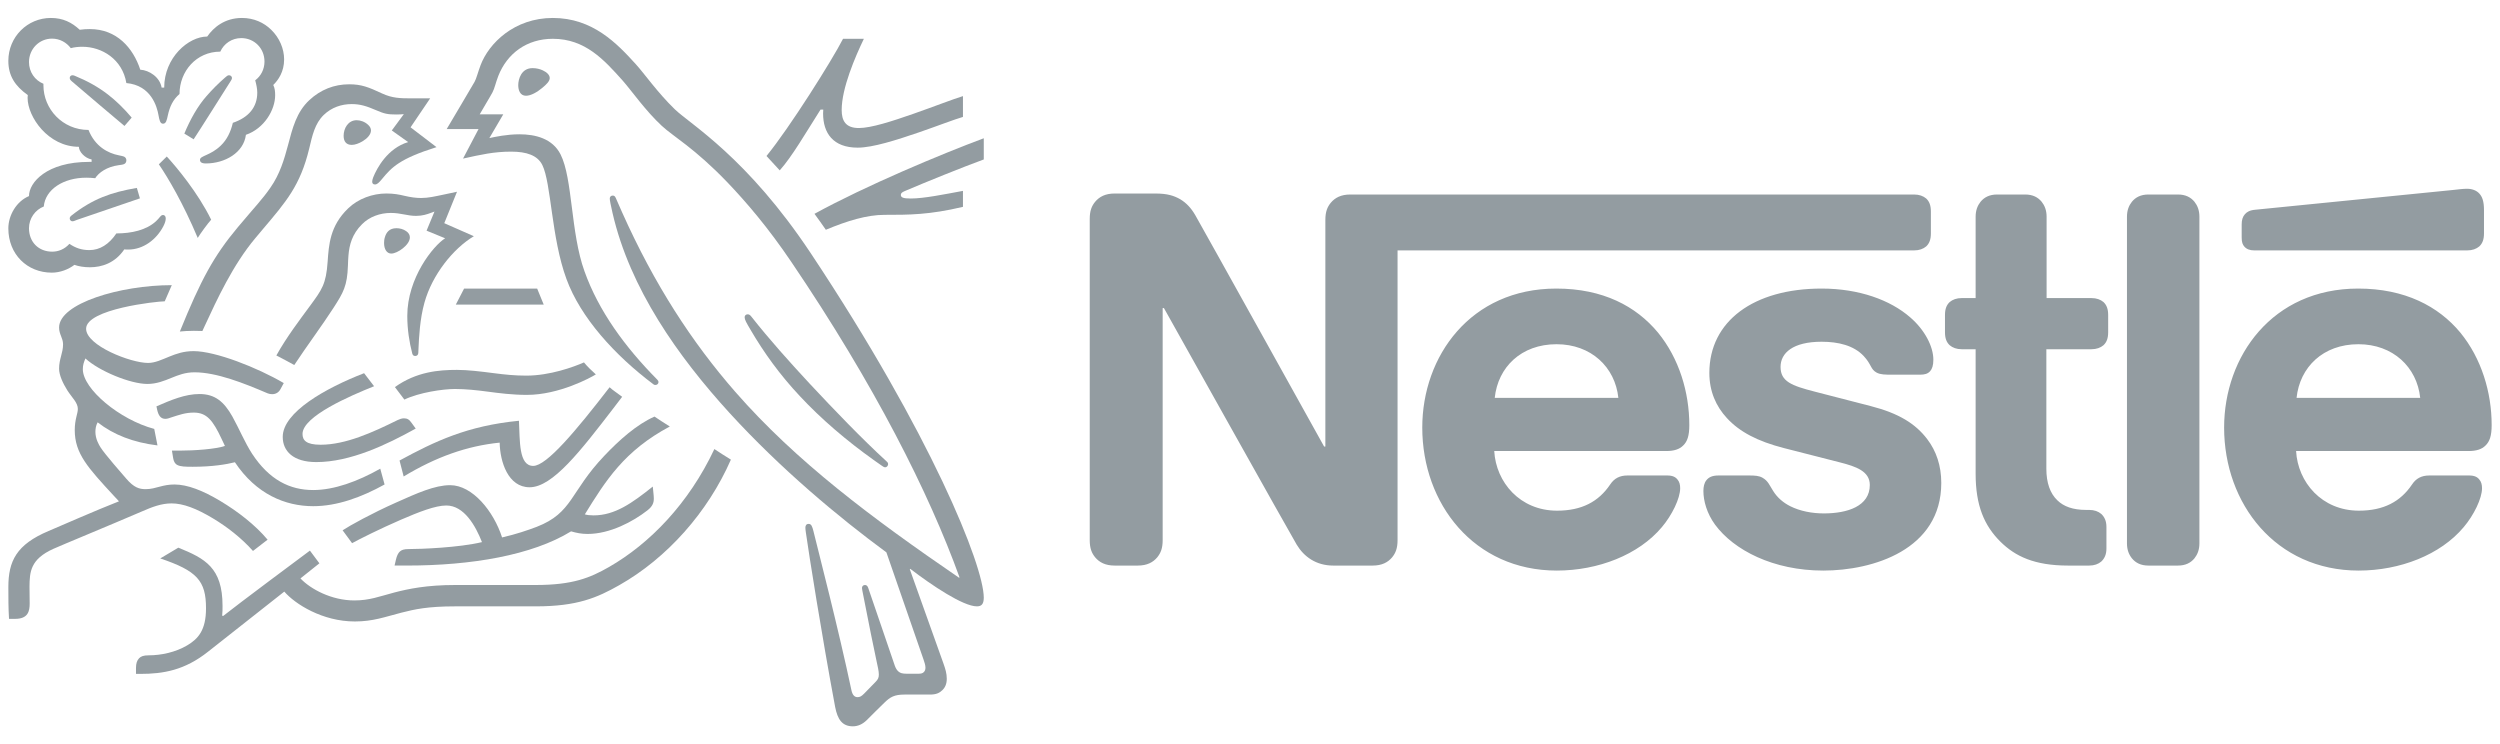 <svg width="131" height="39" viewBox="0 0 131 39" fill="none" xmlns="http://www.w3.org/2000/svg">
<g clip-path="url(#clip0_92_2868)">
<mask id="mask0_92_2868" style="mask-type:luminance" maskUnits="userSpaceOnUse" x="-390" y="-26" width="550" height="684">
<path d="M-389.942 657.581H159.191V-25.325H-389.942V657.581Z" fill="white"/>
</mask>
<g mask="url(#mask0_92_2868)">
<path d="M69.734 10.624C69.552 10.846 69.449 11.094 69.449 11.526V23.399H69.384C69.384 23.399 62.945 11.813 62.634 11.278C62.414 10.898 62.168 10.637 61.844 10.44C61.52 10.258 61.183 10.14 60.535 10.14H58.411C57.918 10.14 57.607 10.31 57.387 10.572C57.205 10.793 57.102 11.043 57.102 11.473V28.302C57.102 28.734 57.205 28.982 57.387 29.205C57.607 29.466 57.918 29.636 58.411 29.636H59.615C60.108 29.636 60.419 29.466 60.639 29.205C60.82 28.982 60.924 28.734 60.924 28.302V16.142H60.989C60.989 16.142 67.674 28.093 67.946 28.538C68.322 29.165 68.956 29.636 69.863 29.636H71.924C72.416 29.636 72.727 29.466 72.947 29.205C73.128 28.982 73.232 28.734 73.232 28.302V13.121H100.297C100.57 13.121 100.776 13.043 100.932 12.912C101.1 12.755 101.178 12.545 101.178 12.232V11.081C101.178 10.767 101.1 10.558 100.932 10.401C100.776 10.271 100.57 10.192 100.297 10.192H70.758C70.266 10.192 69.954 10.362 69.734 10.624ZM81.55 15.121C77.054 15.121 74.527 18.666 74.527 22.405C74.527 26.393 77.236 29.898 81.576 29.898C83.74 29.898 85.864 29.074 87.082 27.622C87.613 26.995 88.041 26.118 88.041 25.583C88.041 25.399 88.002 25.242 87.899 25.125C87.795 24.994 87.639 24.915 87.367 24.915H85.281C84.866 24.915 84.582 25.072 84.374 25.386C83.766 26.289 82.884 26.759 81.589 26.759C79.645 26.759 78.389 25.268 78.298 23.634H87.316C87.717 23.634 88.002 23.542 88.196 23.347C88.417 23.137 88.52 22.836 88.52 22.274C88.52 20.561 87.989 18.783 86.875 17.423C85.735 16.05 83.999 15.121 81.55 15.121ZM95.451 15.121C91.902 15.121 89.57 16.822 89.57 19.541C89.57 20.509 89.92 21.293 90.49 21.908C91.151 22.628 92.096 23.124 93.47 23.477L96.436 24.235C97.253 24.445 97.978 24.693 97.978 25.412C97.978 26.524 96.812 26.903 95.569 26.903C94.959 26.903 94.325 26.785 93.806 26.524C93.443 26.34 93.133 26.079 92.913 25.726C92.718 25.425 92.654 25.203 92.355 25.033C92.174 24.928 91.953 24.915 91.656 24.915H90.049C89.699 24.915 89.531 25.02 89.415 25.164C89.298 25.307 89.258 25.517 89.258 25.726C89.258 26.249 89.44 26.903 89.868 27.491C90.852 28.825 92.913 29.898 95.542 29.898C98.134 29.898 101.723 28.812 101.723 25.307C101.723 24.406 101.463 23.634 100.984 23.007C100.375 22.209 99.507 21.659 98.03 21.28L95.09 20.521C93.871 20.208 93.301 19.986 93.301 19.227C93.301 18.495 93.949 17.907 95.451 17.907C96.333 17.907 97.136 18.103 97.655 18.653C98.082 19.11 98.004 19.346 98.341 19.528C98.548 19.633 98.781 19.633 99.145 19.633H100.608C100.841 19.633 101.01 19.594 101.139 19.45C101.244 19.332 101.308 19.149 101.308 18.848C101.308 18.168 100.867 17.292 100.09 16.625C99.054 15.723 97.421 15.121 95.451 15.121ZM103.523 15.619H102.798C102.526 15.619 102.319 15.697 102.164 15.827C101.995 15.985 101.917 16.194 101.917 16.508V17.41C101.917 17.724 101.995 17.933 102.164 18.09C102.319 18.221 102.526 18.3 102.798 18.3H103.523V24.824C103.523 26.497 103.977 27.543 104.819 28.381C105.596 29.152 106.607 29.636 108.369 29.636H109.47C109.743 29.636 109.949 29.558 110.105 29.427C110.273 29.27 110.377 29.06 110.377 28.747V27.609C110.377 27.295 110.273 27.086 110.105 26.929C109.949 26.798 109.743 26.72 109.47 26.72H109.315C108.615 26.72 108.136 26.537 107.812 26.223C107.423 25.857 107.229 25.294 107.229 24.562V18.3H109.587C109.859 18.3 110.067 18.221 110.222 18.09C110.39 17.933 110.468 17.724 110.468 17.41V16.508C110.468 16.194 110.39 15.985 110.222 15.827C110.067 15.697 109.859 15.619 109.587 15.619H107.242V11.356C107.242 11.016 107.138 10.767 106.983 10.572C106.788 10.336 106.516 10.192 106.115 10.192H104.651C104.249 10.192 103.977 10.336 103.782 10.572C103.627 10.767 103.523 11.016 103.523 11.356V15.619ZM111.453 28.472C111.453 28.812 111.556 29.06 111.712 29.256C111.906 29.492 112.178 29.636 112.58 29.636H114.121C114.523 29.636 114.795 29.492 114.99 29.256C115.145 29.06 115.249 28.812 115.249 28.472V11.357C115.249 11.017 115.145 10.768 114.99 10.572C114.795 10.336 114.523 10.192 114.121 10.192H112.58C112.178 10.192 111.906 10.336 111.712 10.572C111.556 10.768 111.453 11.017 111.453 11.357V28.472ZM78.324 20.849C78.492 19.24 79.71 18.037 81.563 18.037C83.377 18.037 84.633 19.24 84.802 20.849H78.324ZM129.28 13.121C129.552 13.121 129.759 13.043 129.915 12.912C130.083 12.755 130.161 12.545 130.161 12.232V11.016C130.161 10.545 130.071 10.31 129.915 10.14C129.772 9.982 129.539 9.892 129.28 9.892C129.073 9.892 128.866 9.918 128.516 9.957L118.176 10.99C117.879 11.016 117.737 11.107 117.633 11.225C117.516 11.356 117.464 11.526 117.464 11.761V12.441C117.464 12.703 117.516 12.821 117.607 12.925C117.723 13.056 117.892 13.121 118.125 13.121H129.28ZM123.567 15.121C119.071 15.121 116.544 18.666 116.544 22.405C116.544 26.393 119.252 29.898 123.592 29.898C125.756 29.898 127.881 29.074 129.098 27.622C129.63 26.995 130.058 26.118 130.058 25.583C130.058 25.399 130.018 25.242 129.915 25.125C129.812 24.994 129.656 24.915 129.384 24.915H127.298C126.883 24.915 126.598 25.072 126.391 25.386C125.782 26.289 124.901 26.759 123.605 26.759C121.662 26.759 120.405 25.268 120.315 23.634H129.358C129.759 23.634 130.045 23.542 130.239 23.347C130.459 23.137 130.563 22.836 130.563 22.274C130.563 20.561 130.031 18.783 128.917 17.423C127.777 16.05 126.015 15.121 123.567 15.121ZM120.34 20.849C120.509 19.24 121.727 18.037 123.58 18.037C125.394 18.037 126.65 19.24 126.819 20.849H120.34Z" fill="#939CA1"/>
<path d="M42.49 13.278C39.136 8.229 36.189 6.527 35.36 5.727C34.449 4.844 33.755 3.843 33.314 3.361C32.331 2.278 31.06 0.941 28.968 0.941C26.949 0.941 25.615 2.269 25.182 3.416C25.056 3.743 24.957 4.143 24.867 4.289C24.669 4.617 23.776 6.154 23.406 6.764H25.075L24.263 8.31C25.209 8.101 25.885 7.946 26.787 7.946C27.589 7.946 28.166 8.138 28.418 8.647C28.887 9.594 28.887 12.459 29.681 14.616C30.42 16.643 32.223 18.627 34.251 20.146C34.278 20.164 34.305 20.173 34.341 20.173C34.44 20.173 34.504 20.101 34.504 20.028C34.504 19.973 34.485 19.937 34.44 19.892C32.745 18.181 31.366 16.289 30.627 14.215C29.896 12.195 30.014 9.356 29.374 8.092C28.95 7.255 28.049 7.037 27.219 7.037C26.553 7.037 25.93 7.173 25.642 7.236L26.372 5.99H25.137C25.399 5.527 25.669 5.099 25.804 4.844C25.921 4.625 25.967 4.353 26.111 3.98C26.579 2.788 27.616 2.033 28.968 2.033C30.663 2.033 31.655 3.133 32.637 4.234C33.088 4.744 33.827 5.808 34.684 6.6C35.269 7.145 36.388 7.755 38.109 9.548C39.1 10.585 40.255 11.931 41.471 13.733C45.826 20.164 48.683 25.832 50.279 30.254L50.252 30.272C45.682 27.142 41.724 24.186 38.533 20.538C36.27 17.945 34.305 14.943 32.592 11.112C32.474 10.857 32.376 10.621 32.268 10.376C32.223 10.275 32.178 10.248 32.105 10.248C32.015 10.248 31.952 10.312 31.952 10.402C31.952 10.502 31.997 10.721 32.096 11.158C33.007 15.124 35.531 18.681 38.227 21.638C40.913 24.577 43.95 27.106 46.447 28.944L48.395 34.566C48.44 34.703 48.494 34.849 48.494 34.985C48.494 35.085 48.466 35.166 48.404 35.221C48.35 35.276 48.278 35.304 48.115 35.304H47.53C47.277 35.304 47.177 35.267 47.087 35.194C46.997 35.121 46.935 35.012 46.889 34.885C46.718 34.357 45.69 31.4 45.492 30.799C45.456 30.691 45.392 30.654 45.321 30.654C45.231 30.654 45.167 30.727 45.167 30.809C45.167 30.882 45.194 30.963 45.24 31.218C45.501 32.565 45.807 34.075 45.933 34.648C45.988 34.912 46.051 35.158 46.051 35.34C46.051 35.503 46.015 35.595 45.88 35.731L45.276 36.35C45.132 36.495 45.05 36.531 44.933 36.531C44.789 36.531 44.672 36.431 44.617 36.176C43.933 32.946 42.896 28.944 42.625 27.834C42.562 27.589 42.517 27.452 42.373 27.452C42.247 27.452 42.202 27.543 42.202 27.652C42.202 27.733 42.219 27.834 42.228 27.907C42.391 29.053 43.049 33.229 43.761 37.041C43.888 37.696 44.131 38.059 44.69 38.059C44.943 38.059 45.185 37.959 45.411 37.742C45.781 37.368 45.888 37.268 46.331 36.832C46.646 36.522 46.862 36.395 47.403 36.395H48.737C49.053 36.395 49.224 36.314 49.377 36.167C49.521 36.031 49.611 35.84 49.611 35.567C49.611 35.285 49.539 35.058 49.44 34.776C49.098 33.848 47.998 30.709 47.673 29.827L47.7 29.808C48.827 30.672 50.468 31.773 51.189 31.773C51.414 31.773 51.55 31.673 51.55 31.318C51.55 29.645 48.791 22.758 42.49 13.278Z" fill="#939CA1"/>
<path d="M11.543 2.706C11.732 2.287 12.147 1.996 12.643 1.996C13.319 1.996 13.859 2.524 13.859 3.225C13.859 3.633 13.67 3.989 13.373 4.207C13.436 4.444 13.481 4.653 13.481 4.853C13.481 5.617 13.03 6.154 12.201 6.436C12.093 6.9 11.895 7.318 11.57 7.628C11.029 8.155 10.479 8.155 10.479 8.374C10.479 8.492 10.561 8.565 10.786 8.565C11.786 8.565 12.769 8.001 12.886 7.064C13.842 6.737 14.418 5.763 14.418 4.99C14.418 4.789 14.4 4.617 14.319 4.453C14.581 4.198 14.888 3.761 14.888 3.115C14.888 2.551 14.643 1.979 14.211 1.56C13.833 1.186 13.3 0.941 12.679 0.941C11.777 0.941 11.191 1.433 10.858 1.915C9.875 1.915 8.604 3.015 8.604 4.59H8.469C8.378 4.044 7.82 3.679 7.351 3.652C6.973 2.506 6.116 1.524 4.709 1.524C4.548 1.524 4.35 1.533 4.178 1.56C3.764 1.177 3.304 0.941 2.664 0.941C1.437 0.941 0.437 1.933 0.437 3.188C0.437 3.971 0.788 4.507 1.456 4.981C1.456 4.981 1.446 5.081 1.446 5.126C1.446 6.127 2.528 7.692 4.133 7.692C4.133 7.946 4.449 8.292 4.8 8.355V8.483H4.664C2.456 8.483 1.519 9.557 1.519 10.275C0.861 10.549 0.437 11.285 0.437 11.967C0.437 13.323 1.42 14.287 2.718 14.287C3.15 14.287 3.592 14.115 3.899 13.878C4.124 13.959 4.412 14.005 4.709 14.005C5.332 14.005 6.026 13.787 6.513 13.068C6.585 13.077 6.648 13.077 6.72 13.077C7.513 13.077 8.198 12.549 8.559 11.858C8.649 11.685 8.685 11.549 8.685 11.448C8.685 11.349 8.64 11.267 8.541 11.267C8.415 11.267 8.397 11.385 8.172 11.595C7.667 12.059 6.891 12.231 6.098 12.231C5.71 12.805 5.233 13.105 4.683 13.105C4.277 13.105 3.962 12.996 3.637 12.777C3.375 13.068 3.051 13.187 2.735 13.187C2.024 13.187 1.519 12.686 1.519 11.958C1.519 11.448 1.843 10.994 2.294 10.821C2.375 9.92 3.33 9.311 4.52 9.311C4.674 9.311 4.827 9.32 4.989 9.338C5.169 9.047 5.602 8.738 6.215 8.656C6.342 8.638 6.44 8.629 6.513 8.593C6.585 8.555 6.621 8.483 6.621 8.401C6.621 8.328 6.593 8.265 6.522 8.219C6.458 8.183 6.35 8.165 6.224 8.138C5.656 8.028 4.98 7.673 4.638 6.809C3.276 6.809 2.276 5.708 2.276 4.471V4.39C1.825 4.207 1.519 3.771 1.519 3.252C1.519 2.57 2.051 2.024 2.726 2.024C3.132 2.024 3.484 2.224 3.71 2.524C3.899 2.47 4.114 2.451 4.322 2.451C5.332 2.451 6.413 3.097 6.621 4.352C7.919 4.471 8.226 5.581 8.307 6.045C8.352 6.282 8.387 6.482 8.541 6.482C8.703 6.482 8.739 6.299 8.793 6.054C8.892 5.59 9.064 5.217 9.407 4.926C9.407 3.733 10.29 2.706 11.543 2.706Z" fill="#939CA1"/>
<path d="M14.166 9.838C13.742 10.448 13.436 10.748 12.471 11.895C11.2 13.414 10.533 14.643 9.424 17.372C9.605 17.353 9.866 17.335 10.155 17.335C10.299 17.335 10.415 17.335 10.605 17.344L10.74 17.053C11.363 15.707 12.2 13.887 13.373 12.486L13.778 12.004C14.986 10.576 15.734 9.729 16.203 7.782C16.366 7.091 16.501 6.473 16.961 6.026C17.375 5.626 17.898 5.454 18.43 5.454C18.88 5.454 19.215 5.563 19.701 5.772C20.143 5.962 20.304 6 20.774 6C20.936 6 21.053 5.99 21.161 5.981L20.53 6.836L21.387 7.446C20.314 7.764 19.746 8.811 19.556 9.293C19.52 9.393 19.503 9.457 19.503 9.521C19.503 9.594 19.539 9.666 19.647 9.666C19.764 9.666 19.854 9.575 20.007 9.393C20.53 8.756 20.945 8.319 22.873 7.71L21.513 6.672L22.54 5.154H21.576C20.963 5.154 20.557 5.144 20.025 4.899C19.304 4.562 18.935 4.417 18.295 4.417C17.511 4.417 16.798 4.699 16.212 5.244C15.536 5.872 15.328 6.709 15.086 7.628C14.896 8.337 14.671 9.12 14.166 9.838Z" fill="#939CA1"/>
<path d="M16.24 16.034C15.726 16.735 15.022 17.653 14.481 18.627C14.653 18.709 15.221 19.018 15.42 19.127C16.041 18.181 16.907 17.017 17.474 16.134C17.989 15.334 18.196 14.988 18.232 13.914C18.241 13.732 18.241 13.559 18.259 13.387C18.304 12.832 18.449 12.267 18.971 11.749C19.358 11.357 19.918 11.158 20.477 11.158C21.017 11.158 21.332 11.312 21.802 11.312C22.135 11.312 22.378 11.23 22.595 11.149L22.767 11.085L22.352 12.087L23.325 12.486C22.703 12.877 21.342 14.561 21.342 16.553C21.342 17.272 21.45 17.935 21.603 18.526C21.622 18.59 21.657 18.654 21.757 18.654C21.847 18.654 21.91 18.6 21.919 18.5L21.928 18.29C21.955 17.68 22 16.717 22.243 15.852C22.649 14.397 23.74 13.032 24.83 12.377L23.28 11.695L23.947 10.048L23.217 10.203C22.776 10.294 22.451 10.375 22.063 10.375C21.811 10.375 21.523 10.339 21.18 10.257C20.918 10.194 20.638 10.139 20.243 10.139C19.53 10.139 18.764 10.411 18.241 10.921C17.285 11.84 17.231 12.832 17.168 13.715C17.087 14.888 16.87 15.179 16.24 16.034Z" fill="#939CA1"/>
<path d="M39.37 16.589C39.307 16.507 39.253 16.47 39.181 16.47C39.073 16.47 39.019 16.544 39.019 16.625C39.019 16.753 39.108 16.908 39.334 17.29C40.019 18.463 40.867 19.646 41.913 20.757C43.039 21.966 44.364 23.093 45.78 24.104L46.221 24.413C46.285 24.459 46.33 24.486 46.384 24.486C46.474 24.486 46.537 24.395 46.537 24.322C46.537 24.277 46.519 24.23 46.465 24.185C45.149 22.976 43.733 21.502 42.408 20.083C41.371 18.964 40.308 17.781 39.37 16.589Z" fill="#939CA1"/>
<path d="M10.361 12.468C10.496 12.241 10.902 11.686 11.065 11.512C10.371 10.094 9.235 8.738 8.739 8.201L8.324 8.61C8.803 9.311 9.604 10.666 10.361 12.468Z" fill="#939CA1"/>
<path d="M3.754 4.253C3.673 4.18 3.655 4.134 3.655 4.08C3.655 4.017 3.7 3.943 3.799 3.943C3.835 3.943 3.871 3.953 3.917 3.971C4.583 4.244 5.152 4.562 5.657 4.953C6.08 5.28 6.495 5.682 6.9 6.163L6.522 6.6C6.053 6.208 4.538 4.926 3.754 4.253Z" fill="#939CA1"/>
<path d="M10.146 7.3L9.659 7C9.974 6.245 10.363 5.554 10.822 5.035C11.146 4.662 11.453 4.361 11.796 4.062C11.876 3.998 11.921 3.943 12.002 3.943C12.093 3.943 12.156 4.017 12.156 4.089C12.156 4.125 12.138 4.17 12.102 4.225C11.552 5.09 10.479 6.8 10.146 7.3Z" fill="#939CA1"/>
<path d="M4.033 11.521C3.916 11.567 3.862 11.595 3.799 11.595C3.7 11.595 3.654 11.512 3.654 11.448C3.654 11.385 3.682 11.349 3.745 11.294C4.853 10.421 5.827 10.075 7.171 9.847L7.332 10.394L4.033 11.521Z" fill="#939CA1"/>
<path d="M27.156 4.462C27.156 4.143 27.319 3.57 27.904 3.57C28.103 3.57 28.292 3.615 28.445 3.688C28.662 3.789 28.806 3.934 28.806 4.089C28.806 4.253 28.644 4.417 28.4 4.617C28.148 4.825 27.824 5.017 27.562 5.017C27.247 5.017 27.156 4.716 27.156 4.462Z" fill="#939CA1"/>
<path d="M18.006 7.118C18.006 6.727 18.24 6.299 18.691 6.299C18.889 6.299 19.123 6.381 19.295 6.546C19.394 6.637 19.439 6.736 19.439 6.837C19.439 7.055 19.232 7.264 18.988 7.409C18.799 7.519 18.601 7.592 18.43 7.592C18.15 7.592 18.006 7.418 18.006 7.118Z" fill="#939CA1"/>
<path d="M20.125 12.732C20.125 12.641 20.134 12.532 20.17 12.422C20.242 12.186 20.395 11.958 20.774 11.958C20.946 11.958 21.134 12.004 21.287 12.114C21.423 12.205 21.477 12.322 21.477 12.441C21.477 12.832 20.828 13.287 20.503 13.287C20.269 13.287 20.125 13.059 20.125 12.732Z" fill="#939CA1"/>
<path d="M16.573 24.213C15.356 24.213 14.815 23.631 14.815 22.894C14.815 21.602 17.059 20.338 19.078 19.555L19.602 20.238C18.358 20.737 15.852 21.812 15.852 22.739C15.852 23.067 16.041 23.304 16.798 23.304C18.114 23.304 19.53 22.657 20.836 22.011C20.936 21.966 21.053 21.92 21.161 21.92C21.332 21.92 21.441 21.975 21.566 22.157L21.783 22.457C20.26 23.304 18.358 24.213 16.573 24.213Z" fill="#939CA1"/>
<path d="M19.926 24.559C18.736 25.232 17.502 25.678 16.411 25.678C15.193 25.678 14.112 25.15 13.21 23.776C12.832 23.194 12.534 22.467 12.174 21.821C11.741 21.056 11.272 20.647 10.452 20.647C9.704 20.647 8.973 20.956 8.198 21.293L8.234 21.466C8.297 21.748 8.406 21.948 8.666 21.948C8.784 21.948 8.902 21.894 8.965 21.875C9.397 21.738 9.712 21.62 10.155 21.62C10.831 21.62 11.155 22.021 11.614 23.003L11.786 23.367C11.317 23.531 10.217 23.613 9.397 23.613H9.01L9.073 24.004C9.1 24.168 9.163 24.304 9.298 24.368C9.46 24.45 9.695 24.459 10.101 24.459C11.128 24.459 11.876 24.332 12.309 24.222C13.418 25.888 14.941 26.524 16.411 26.524C17.663 26.524 18.935 26.06 20.152 25.387L19.926 24.559Z" fill="#939CA1"/>
<path d="M21.152 24.968L20.936 24.131C22.793 23.122 24.488 22.312 27.193 22.048C27.247 23.094 27.174 24.413 27.941 24.413C28.643 24.413 30.175 22.584 31.943 20.292C32.105 20.447 32.366 20.61 32.601 20.792L32.15 21.383C30.428 23.622 28.959 25.533 27.751 25.533C26.624 25.533 26.2 24.195 26.183 23.194C24.461 23.367 22.838 23.949 21.152 24.968Z" fill="#939CA1"/>
<path d="M45.005 6.709C44.302 6.709 44.104 6.317 44.104 5.763C44.104 4.617 44.816 2.97 45.267 2.033H44.175C43.608 3.143 41.372 6.7 40.164 8.174L40.858 8.928C41.507 8.201 42.22 6.964 42.995 5.744H43.139C43.139 5.808 43.13 5.881 43.13 5.945C43.13 6.973 43.653 7.737 44.942 7.737C45.735 7.737 46.979 7.336 48.152 6.936C49.125 6.6 50.017 6.254 50.459 6.127V5.036C49.954 5.189 48.927 5.59 47.862 5.963C46.745 6.354 45.645 6.709 45.005 6.709Z" fill="#939CA1"/>
<path d="M47.412 10.011C48.493 9.548 50.431 8.765 51.55 8.355V7.245C49.305 8.083 45.365 9.73 42.679 11.204C42.751 11.294 43.22 11.958 43.274 12.04C44.409 11.567 45.428 11.258 46.347 11.258C47.638 11.258 48.691 11.258 50.459 10.839V10.002C49.467 10.185 48.412 10.402 47.727 10.402C47.322 10.402 47.204 10.348 47.204 10.211C47.204 10.13 47.258 10.075 47.412 10.011Z" fill="#939CA1"/>
</g>
<path d="M24.317 15.124L23.884 15.962H28.491L28.148 15.124H24.317Z" fill="#939CA1"/>
<mask id="mask1_92_2868" style="mask-type:luminance" maskUnits="userSpaceOnUse" x="-390" y="-26" width="550" height="684">
<path d="M-389.942 657.581H159.191V-25.325H-389.942V657.581Z" fill="white"/>
</mask>
<g mask="url(#mask1_92_2868)">
<path d="M7.721 20.119C8.208 20.119 8.604 19.955 8.983 19.801C9.343 19.655 9.704 19.509 10.191 19.509C11.345 19.509 12.769 20.073 14.022 20.61C14.095 20.638 14.175 20.655 14.256 20.655C14.455 20.655 14.609 20.565 14.707 20.374L14.869 20.073C13.49 19.264 11.29 18.399 10.146 18.399C9.623 18.399 9.244 18.536 8.884 18.681C8.478 18.846 8.127 19.018 7.757 19.018C6.847 19.018 4.512 18.108 4.512 17.226C4.512 16.189 8.226 15.789 8.632 15.789L9.001 14.942C6.306 14.942 3.096 15.897 3.096 17.162C3.096 17.526 3.304 17.708 3.304 18.044C3.304 18.499 3.096 18.809 3.096 19.318C3.096 19.655 3.295 20.083 3.529 20.456C3.781 20.847 4.079 21.101 4.079 21.429C4.079 21.675 3.917 21.966 3.917 22.539C3.917 23.767 4.611 24.514 5.963 25.978L6.234 26.269C5.116 26.706 3.033 27.616 2.546 27.824C0.861 28.534 0.438 29.399 0.438 30.764C0.438 31.291 0.438 31.891 0.473 32.428H0.797C1.474 32.428 1.555 32.019 1.555 31.628C1.555 31.364 1.546 31.064 1.546 30.736C1.555 29.982 1.582 29.308 2.79 28.762C3.277 28.544 5.665 27.561 7.442 26.797C7.964 26.569 8.451 26.378 8.992 26.378C9.596 26.378 10.29 26.642 11.156 27.161C11.886 27.597 12.652 28.189 13.256 28.87L14.022 28.279C13.364 27.497 12.454 26.797 11.543 26.251C10.632 25.705 9.822 25.387 9.137 25.387C8.839 25.387 8.596 25.441 8.388 25.496C8.145 25.56 7.919 25.632 7.631 25.632C7.298 25.632 7.018 25.551 6.612 25.077C6.458 24.905 5.485 23.785 5.278 23.458C5.179 23.304 4.999 22.994 4.999 22.63C4.999 22.475 5.025 22.294 5.116 22.13C5.954 22.785 6.991 23.185 8.252 23.34L8.082 22.475C6.269 21.993 4.34 20.383 4.34 19.346C4.34 19.127 4.395 18.973 4.476 18.782C5.179 19.437 6.829 20.119 7.721 20.119Z" fill="#939CA1"/>
<path d="M20.693 20.283C21.829 19.473 23.001 19.382 23.947 19.382C24.515 19.382 25.182 19.464 25.885 19.555C26.454 19.628 26.967 19.683 27.58 19.683C28.815 19.683 30.059 19.228 30.6 18.99C30.753 19.182 31.015 19.437 31.222 19.619C30.961 19.783 29.302 20.692 27.608 20.692C26.859 20.692 26.147 20.602 25.534 20.519C24.993 20.447 24.407 20.383 23.839 20.383C23.217 20.383 21.964 20.565 21.189 20.938L20.693 20.283Z" fill="#939CA1"/>
<path d="M37.433 23.531C36.081 26.406 34.025 28.498 31.916 29.709C30.915 30.281 30.014 30.654 28.067 30.654H23.857C22.352 30.654 21.405 30.855 20.666 31.046C19.872 31.255 19.368 31.463 18.566 31.463C17.376 31.463 16.276 30.872 15.744 30.309L16.736 29.518L16.24 28.852C15.952 29.063 12.427 31.691 11.687 32.282L11.642 32.256C11.661 32.074 11.661 31.91 11.661 31.746C11.661 29.745 10.741 29.262 9.344 28.698L8.398 29.262C10.317 29.909 10.795 30.427 10.795 31.873C10.795 33.02 10.389 33.474 9.803 33.821C9.199 34.176 8.451 34.339 7.793 34.339C7.513 34.339 7.388 34.393 7.288 34.493C7.18 34.603 7.126 34.767 7.126 34.994V35.312H7.352C8.559 35.312 9.677 35.122 10.903 34.148L14.897 31C15.464 31.655 16.898 32.565 18.592 32.565C19.548 32.565 20.161 32.328 21.045 32.101C21.73 31.928 22.397 31.773 23.857 31.773H28.085C30.249 31.773 31.294 31.318 32.448 30.664C34.954 29.244 37.09 26.843 38.299 24.085C37.983 23.886 37.685 23.703 37.433 23.531Z" fill="#939CA1"/>
<path d="M30.645 26.952C31.736 25.187 32.709 23.622 35.098 22.348C34.846 22.194 34.486 21.957 34.296 21.829C33.367 22.239 32.448 23.057 31.664 23.886C29.861 25.778 30.023 26.869 28.121 27.607C27.643 27.788 27.057 27.989 26.309 28.162C25.867 26.788 24.759 25.423 23.587 25.423C22.775 25.423 21.838 25.85 20.756 26.333C19.485 26.897 18.322 27.543 17.953 27.788L18.449 28.462C18.827 28.252 19.918 27.706 21.009 27.233C21.955 26.824 22.812 26.488 23.388 26.488C24.317 26.488 24.921 27.552 25.255 28.407C24.038 28.698 22.036 28.771 21.433 28.771C21.153 28.771 21.054 28.816 20.954 28.898C20.864 28.98 20.792 29.125 20.747 29.326L20.675 29.635H21.323C24.696 29.635 27.878 29.099 29.924 27.843C30.213 27.926 30.465 27.979 30.789 27.979C31.961 27.979 33.169 27.334 33.926 26.742C34.196 26.533 34.26 26.341 34.26 26.133C34.26 26.032 34.251 25.942 34.241 25.85L34.206 25.496C33.124 26.36 32.222 27.006 31.105 27.006C30.907 27.006 30.763 26.988 30.645 26.952Z" fill="#939CA1"/>
</g>
</g>
<defs>
<clipPath id="clip0_92_2868">
<rect width="131" height="38" fill="white" transform="translate(0 0.5)"/>
</clipPath>
</defs>
</svg>
